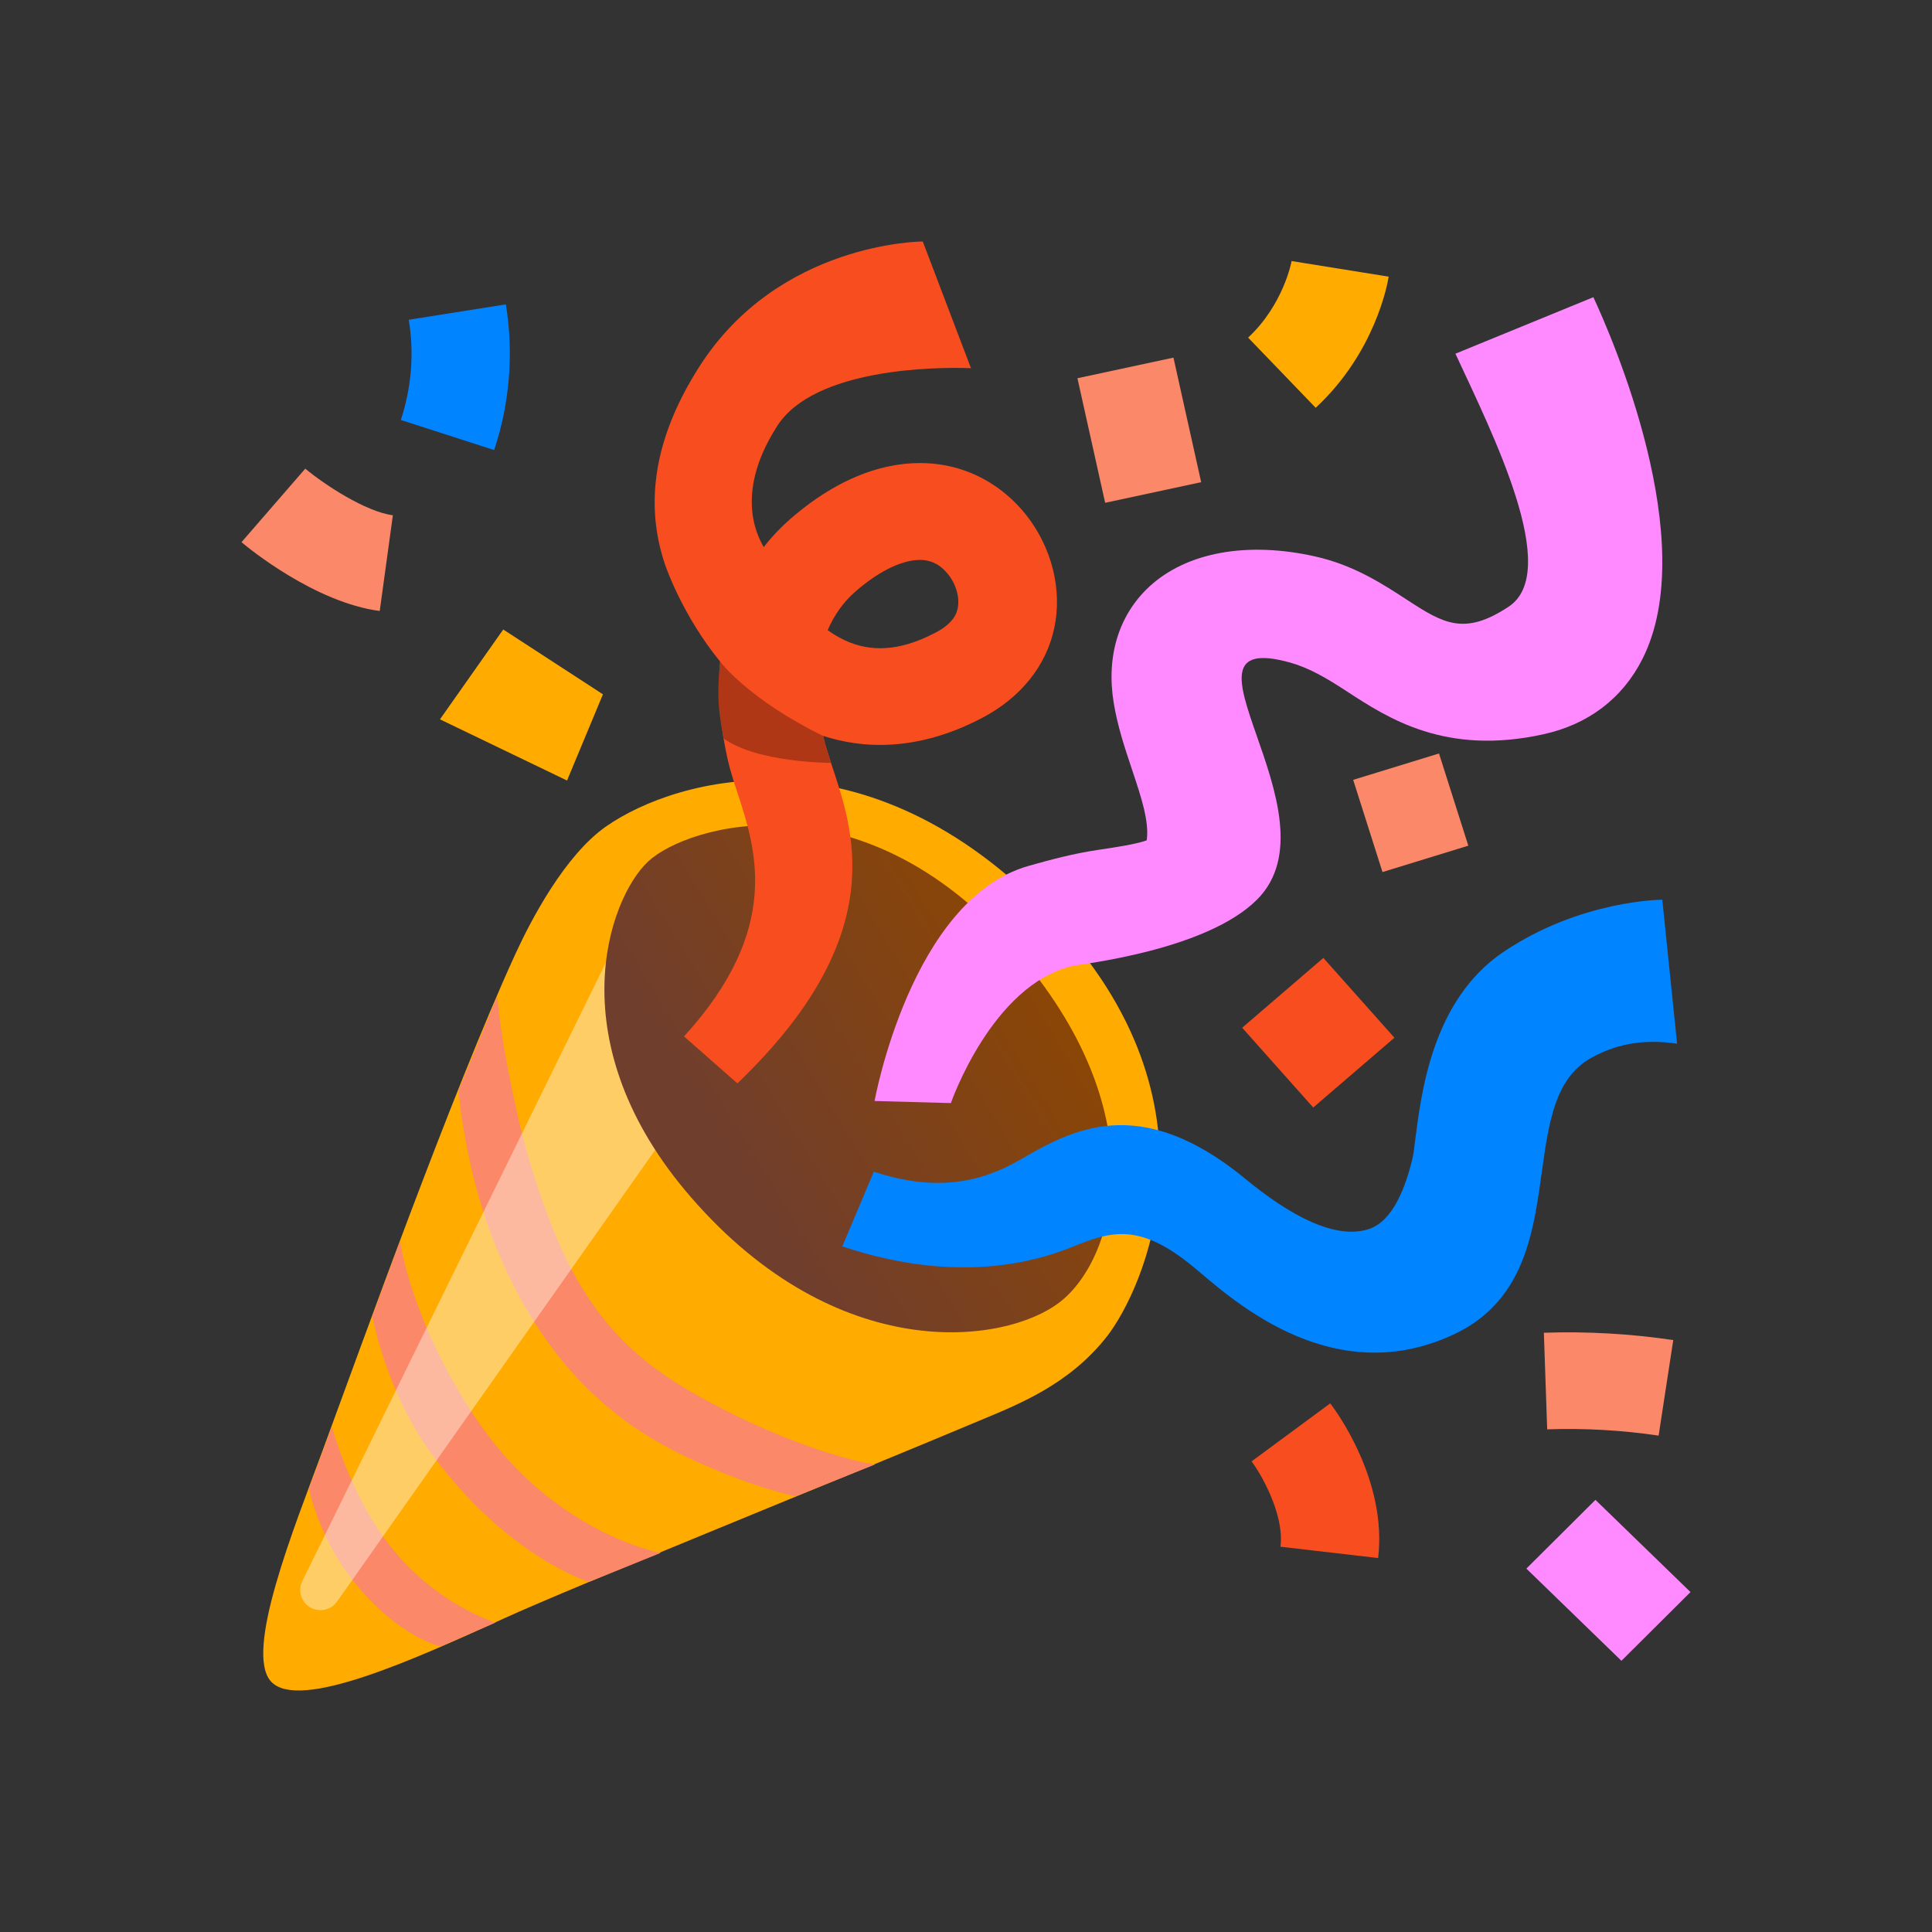 <svg width="40" height="40" viewBox="0 0 40 40" fill="none" xmlns="http://www.w3.org/2000/svg">
<rect x="0" y="0" width="40" height="40" fill="#333333" stroke="none"/>
<path d="M5.615 34.818C6.193 35.433 8.571 34.361 10.449 33.501C11.855 32.858 17.485 30.588 20.283 29.411C21.039 29.093 22.138 28.678 22.929 27.655C23.631 26.745 25.493 22.88 21.744 18.965C17.938 14.99 14.018 16.088 12.552 17.108C11.69 17.708 10.988 19.06 10.672 19.748C9.339 22.653 7.439 27.976 6.666 30.068C6.099 31.611 5.043 34.208 5.615 34.818Z" fill="#FFAB00"/>
<path d="M10.296 20.623C10.331 21.058 10.42 21.765 10.725 23.128C10.934 24.063 11.275 25.043 11.552 25.691C12.384 27.638 13.552 28.423 14.735 29.053C16.744 30.123 18.11 30.323 18.11 30.323L16.472 30.981C16.472 30.981 15.48 30.778 14.127 30.123C12.837 29.498 11.494 28.441 10.512 26.37C10.087 25.473 9.84 24.603 9.698 23.913C9.522 23.058 9.494 22.573 9.494 22.573L10.296 20.623Z" fill="#FA8869"/>
<path d="M8.284 25.693C8.284 25.693 8.487 27.316 9.851 29.363C11.448 31.758 13.68 32.151 13.68 32.151L12.196 32.751C12.196 32.751 10.54 32.253 8.966 30.141C7.984 28.823 7.709 27.248 7.709 27.248L8.284 25.693Z" fill="#FA8869"/>
<path d="M6.872 29.538C6.872 29.538 7.244 30.938 8.058 31.983C9.027 33.23 10.261 33.593 10.261 33.593L9.124 34.088C9.124 34.088 8.261 33.911 7.317 32.736C6.6 31.843 6.396 30.818 6.396 30.818L6.872 29.538Z" fill="#FA8869"/>
<path opacity="0.44" d="M6.253 33.093C6.202 32.981 6.202 32.853 6.255 32.743L12.735 19.538L13.8 23.475L6.983 33.153C6.8 33.423 6.388 33.388 6.253 33.093Z" fill="#FFF7E6"/>
<path d="M14.315 24.798C17.342 28.278 20.789 27.843 21.937 26.963C23.087 26.081 23.995 23.048 20.98 19.625C17.821 16.04 14.244 17.063 13.417 17.838C12.59 18.613 11.537 21.605 14.315 24.798Z" fill="url(#paint0_linear_280_23410)"/>
<path d="M24.709 26.23C23.605 25.32 23.017 25.483 22.229 25.805C21.211 26.22 19.611 26.528 17.439 25.805L18.092 24.258C19.382 24.685 20.316 24.478 21.122 24.01C22.16 23.41 23.579 22.588 25.788 24.41C26.709 25.17 27.652 25.675 28.344 25.445C28.848 25.28 29.115 24.543 29.25 23.955C29.263 23.903 29.283 23.753 29.298 23.62C29.42 22.703 29.624 20.723 31.125 19.71C32.73 18.628 34.416 18.628 34.416 18.628L34.722 21.608C33.946 21.495 33.407 21.65 32.951 21.898C31.237 22.835 32.73 26.435 30.061 27.645C27.494 28.818 25.396 26.795 24.709 26.23Z" fill="#0084FF"/>
<path d="M15.267 22.43L14.162 21.458C16.19 19.233 15.656 17.598 15.267 16.408C15.188 16.168 15.114 15.94 15.066 15.723C14.893 14.953 14.857 14.283 14.91 13.698C14.132 12.745 13.789 11.748 13.766 11.68C13.293 10.273 13.649 8.9 14.465 7.613C16.116 5 19.105 5 19.105 5L20.103 7.623C19.345 7.593 16.859 7.63 16.096 8.813C15.132 10.303 15.765 11.223 15.811 11.328C15.997 11.09 16.185 10.9 16.353 10.753C17.571 9.69 18.63 9.538 19.304 9.598C20.062 9.665 20.749 10.04 21.24 10.655C21.776 11.33 21.998 12.208 21.827 13.005C21.662 13.783 21.135 14.44 20.344 14.858C18.963 15.588 17.813 15.488 17.042 15.235C17.047 15.253 17.05 15.273 17.055 15.29C17.083 15.415 17.139 15.59 17.205 15.793C17.655 17.163 18.492 19.338 15.267 22.43ZM17.136 13.048C17.284 13.153 17.439 13.24 17.599 13.303C18.134 13.513 18.716 13.443 19.378 13.093C19.767 12.888 19.813 12.668 19.828 12.595C19.874 12.378 19.797 12.1 19.632 11.893C19.487 11.71 19.319 11.615 19.118 11.595C18.736 11.563 18.22 11.8 17.704 12.253C17.457 12.47 17.269 12.738 17.136 13.048Z" fill="#F84E1F"/>
<path d="M19.687 22.838L18.107 22.795C18.107 22.795 18.858 18.63 21.287 17.93C21.743 17.8 22.241 17.668 22.742 17.595C23.04 17.55 23.511 17.483 23.742 17.398C23.796 17.005 23.628 16.505 23.439 15.938C23.292 15.498 23.139 15.045 23.058 14.55C22.9 13.585 23.162 12.733 23.796 12.145C24.569 11.433 25.818 11.205 27.227 11.52C28.031 11.7 28.624 12.088 29.145 12.428C29.891 12.915 30.326 13.163 31.236 12.56C32.338 11.83 30.898 8.973 30.133 7.323L32.989 6.153C33.373 6.978 35.228 11.223 34.004 13.645C33.592 14.46 32.882 15 31.951 15.203C29.926 15.648 28.741 14.873 27.876 14.308C27.466 14.04 27.108 13.83 26.719 13.72C24.014 12.963 27.79 16.873 26.021 18.63C24.961 19.683 22.369 19.96 22.201 20C20.532 20.395 19.687 22.838 19.687 22.838Z" fill="#FF8AFF"/>
<path d="M14.909 13.698C14.861 14.248 14.838 14.575 14.983 15.29C15.682 15.795 17.206 15.795 17.206 15.795C17.14 15.593 17.081 15.418 17.056 15.293C17.051 15.275 17.048 15.255 17.043 15.238C15.494 14.478 14.909 13.698 14.909 13.698Z" fill="#B03716"/>
<path d="M11.74 16.16L9.109 14.893L10.419 13.033L12.483 14.375L11.74 16.16Z" fill="#FFAB00"/>
<path d="M7.862 12.65C6.519 12.473 5.15 11.353 5 11.225L6.32 9.703C6.72 10.035 7.567 10.593 8.134 10.668L7.862 12.65Z" fill="#FA8869"/>
<path d="M10.231 9.318L8.298 8.695C8.519 8.03 8.578 7.313 8.463 6.62L10.473 6.302C10.638 7.308 10.554 8.35 10.231 9.318Z" fill="#0084FF"/>
<path d="M22.307 7.831L24.295 7.404L24.869 9.983L22.881 10.41L22.307 7.831Z" fill="#FA8869"/>
<path d="M27.24 8.443L25.841 6.99C26.573 6.308 26.741 5.415 26.741 5.405L28.751 5.728C28.726 5.885 28.469 7.3 27.24 8.443Z" fill="#FFAB00"/>
<path d="M28.016 16.146L29.793 15.6L30.4 17.509L28.623 18.055L28.016 16.146Z" fill="#FA8869"/>
<path d="M28.533 32.258L26.511 32.023C26.597 31.316 26.061 30.448 25.913 30.256L27.541 29.055C27.663 29.213 28.724 30.655 28.533 32.258Z" fill="#F84E1F"/>
<path d="M34.34 29.723C33.579 29.61 32.801 29.566 32.033 29.593L31.964 27.593C32.857 27.563 33.76 27.613 34.643 27.745L34.34 29.723Z" fill="#FA8869"/>
<path d="M31.602 32.476L33.032 31.053L35 32.962L33.57 34.385L31.602 32.476Z" fill="#FF8AFF"/>
<path d="M27.399 19.833L28.87 21.485L27.189 22.93L25.718 21.278L27.399 19.833Z" fill="#F84E1F"/>
<defs>
<linearGradient id="paint0_linear_280_23410" x1="22.642" y1="19.46" x2="15.14" y2="24.04" gradientUnits="userSpaceOnUse">
<stop offset="0.024" stop-color="#8F4700"/>
<stop offset="1" stop-color="#703E2D"/>
</linearGradient>
</defs>
</svg>
